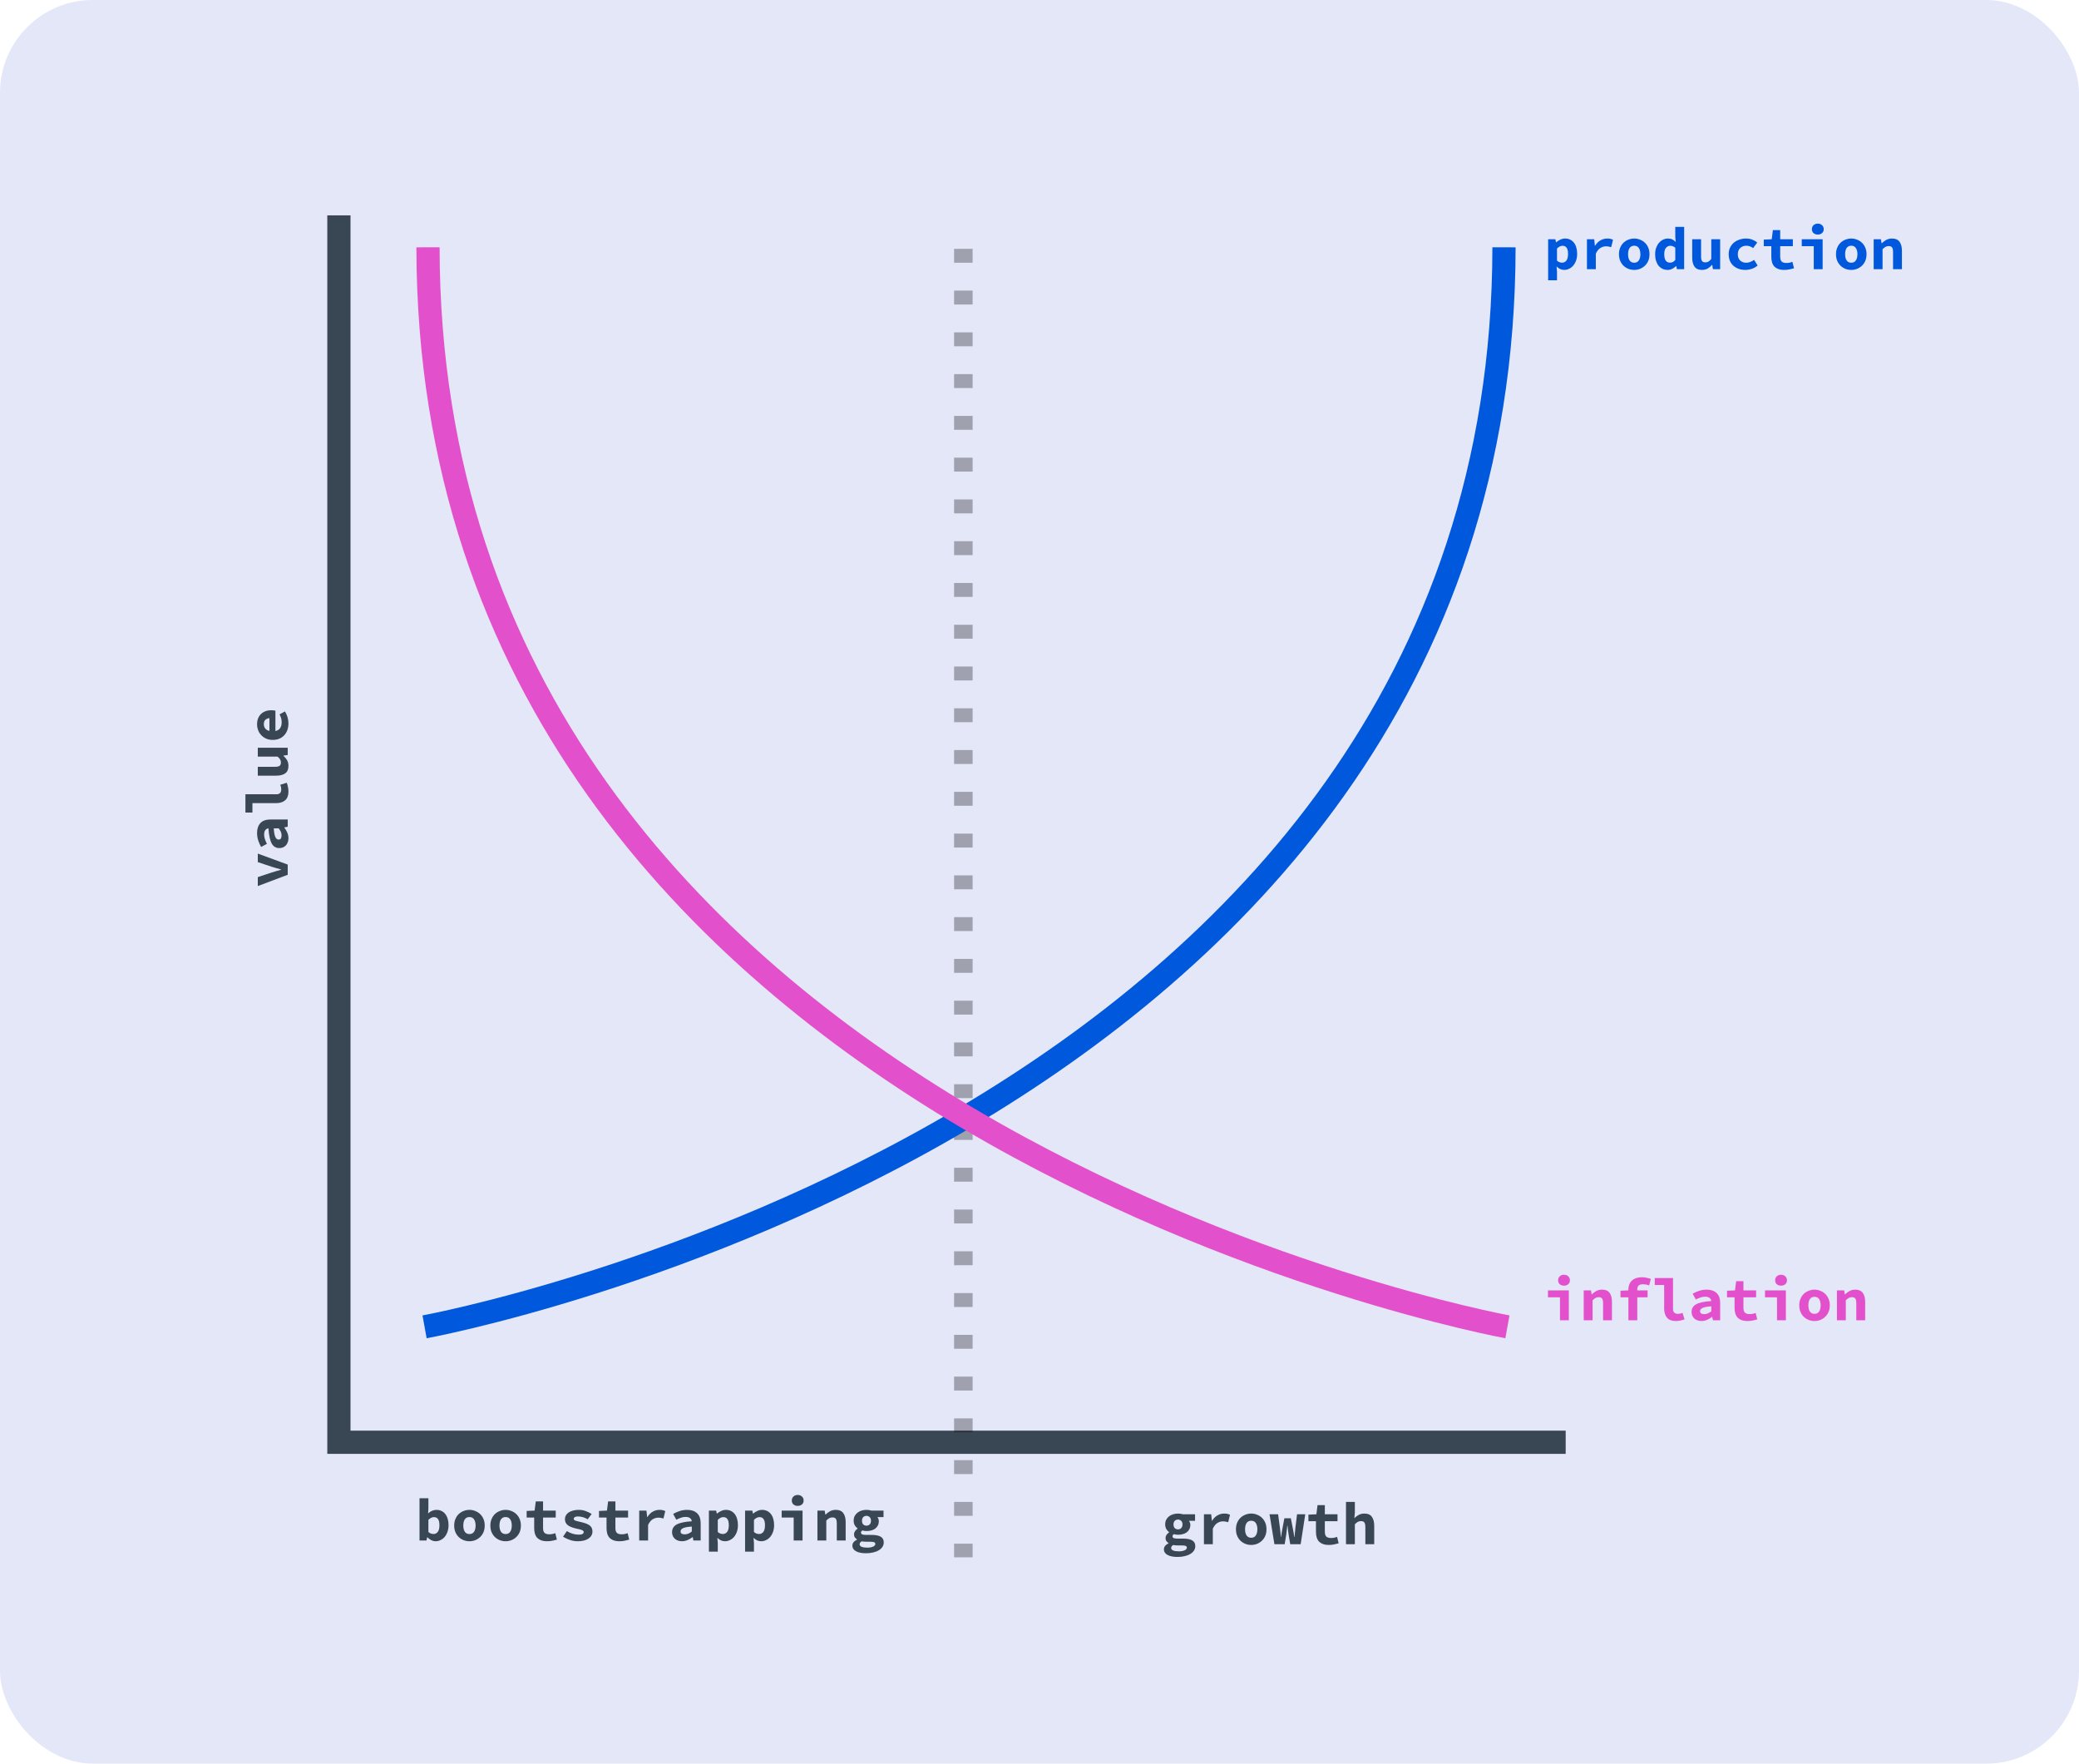 <svg width="448" height="380" viewBox="0 0 448 380" fill="none" xmlns="http://www.w3.org/2000/svg">
<rect width="448" height="380" rx="20" fill="#E3E7F8"/>
<path d="M73.029 46.403V310.758H337.384" stroke="#394653" stroke-width="5"/>
<path opacity="0.3" d="M207.591 53.612L207.591 335.552" stroke="black" stroke-width="4" stroke-dasharray="3 6"/>
<path d="M324.093 53.287C323.926 243.564 91.49 285.89 91.49 285.89" stroke="#0058DD" stroke-width="5"/>
<path d="M92.228 53.287C92.394 243.564 324.831 285.89 324.831 285.89" stroke="#E350CC" stroke-width="5"/>
<path d="M333.603 60.392V51.552H335.163L335.306 52.202H335.345C335.605 51.968 335.904 51.777 336.242 51.63C336.58 51.474 336.922 51.396 337.269 51.396C337.668 51.396 338.027 51.474 338.348 51.63C338.669 51.786 338.942 52.007 339.167 52.293C339.392 52.579 339.561 52.926 339.674 53.333C339.795 53.732 339.856 54.178 339.856 54.672C339.856 55.227 339.778 55.721 339.622 56.154C339.466 56.579 339.258 56.943 338.998 57.246C338.738 57.541 338.439 57.766 338.101 57.922C337.772 58.078 337.425 58.156 337.061 58.156C336.472 58.156 335.943 57.922 335.475 57.454H335.423L335.514 58.507V60.392H333.603ZM336.619 56.596C336.983 56.596 337.286 56.449 337.529 56.154C337.772 55.851 337.893 55.365 337.893 54.698C337.893 53.537 337.499 52.956 336.71 52.956C336.303 52.956 335.904 53.155 335.514 53.554V56.167C335.696 56.323 335.882 56.436 336.073 56.505C336.272 56.566 336.454 56.596 336.619 56.596ZM341.97 58V51.552H343.53L343.686 52.956H343.725C344.046 52.427 344.431 52.037 344.882 51.786C345.333 51.526 345.818 51.396 346.338 51.396C346.624 51.396 346.854 51.418 347.027 51.461C347.209 51.504 347.395 51.569 347.586 51.656L347.196 53.255C346.997 53.194 346.815 53.151 346.65 53.125C346.494 53.09 346.295 53.073 346.052 53.073C345.653 53.073 345.259 53.19 344.869 53.424C344.488 53.658 344.158 54.065 343.881 54.646V58H341.97ZM352.157 58.156C351.732 58.156 351.321 58.082 350.922 57.935C350.532 57.779 350.181 57.558 349.869 57.272C349.566 56.986 349.323 56.635 349.141 56.219C348.959 55.794 348.868 55.313 348.868 54.776C348.868 54.239 348.959 53.762 349.141 53.346C349.323 52.921 349.566 52.566 349.869 52.28C350.181 51.994 350.532 51.777 350.922 51.63C351.321 51.474 351.732 51.396 352.157 51.396C352.582 51.396 352.989 51.474 353.379 51.63C353.778 51.777 354.129 51.994 354.432 52.28C354.744 52.566 354.991 52.921 355.173 53.346C355.355 53.762 355.446 54.239 355.446 54.776C355.446 55.313 355.355 55.794 355.173 56.219C354.991 56.635 354.744 56.986 354.432 57.272C354.129 57.558 353.778 57.779 353.379 57.935C352.989 58.082 352.582 58.156 352.157 58.156ZM352.157 56.609C352.599 56.609 352.928 56.444 353.145 56.115C353.37 55.786 353.483 55.339 353.483 54.776C353.483 54.213 353.37 53.766 353.145 53.437C352.928 53.108 352.599 52.943 352.157 52.943C351.715 52.943 351.381 53.108 351.156 53.437C350.939 53.766 350.831 54.213 350.831 54.776C350.831 55.339 350.939 55.786 351.156 56.115C351.381 56.444 351.715 56.609 352.157 56.609ZM359.38 58.156C358.972 58.156 358.6 58.078 358.262 57.922C357.932 57.766 357.646 57.545 357.404 57.259C357.17 56.964 356.988 56.609 356.858 56.193C356.728 55.777 356.663 55.305 356.663 54.776C356.663 54.247 356.741 53.775 356.897 53.359C357.053 52.943 357.256 52.592 357.508 52.306C357.768 52.011 358.062 51.786 358.392 51.63C358.721 51.474 359.063 51.396 359.419 51.396C359.783 51.396 360.09 51.457 360.342 51.578C360.593 51.691 360.827 51.86 361.044 52.085H361.096L361.005 51.084V48.887H362.916V58H361.356L361.213 57.337H361.174C360.931 57.571 360.654 57.766 360.342 57.922C360.03 58.078 359.709 58.156 359.38 58.156ZM359.874 56.596C360.09 56.596 360.29 56.553 360.472 56.466C360.654 56.371 360.831 56.215 361.005 55.998V53.385C360.831 53.229 360.654 53.121 360.472 53.06C360.298 52.991 360.116 52.956 359.926 52.956C359.57 52.956 359.263 53.103 359.003 53.398C358.751 53.693 358.626 54.143 358.626 54.75C358.626 55.391 358.734 55.859 358.951 56.154C359.167 56.449 359.475 56.596 359.874 56.596ZM366.746 58.156C366.009 58.156 365.476 57.922 365.147 57.454C364.817 56.986 364.653 56.345 364.653 55.53V51.552H366.564V55.283C366.564 55.716 366.629 56.033 366.759 56.232C366.889 56.431 367.136 56.531 367.5 56.531C367.742 56.531 367.955 56.479 368.137 56.375C368.327 56.271 368.535 56.076 368.761 55.79V51.552H370.672V58H369.112L368.969 57.077H368.917C368.631 57.406 368.314 57.671 367.968 57.87C367.621 58.061 367.214 58.156 366.746 58.156ZM376.101 58.156C375.589 58.156 375.117 58.082 374.684 57.935C374.25 57.779 373.869 57.558 373.54 57.272C373.219 56.986 372.968 56.635 372.786 56.219C372.604 55.794 372.513 55.313 372.513 54.776C372.513 54.239 372.612 53.762 372.812 53.346C373.02 52.921 373.293 52.566 373.631 52.28C373.977 51.994 374.376 51.777 374.827 51.63C375.277 51.474 375.75 51.396 376.244 51.396C376.755 51.396 377.214 51.478 377.622 51.643C378.038 51.808 378.384 52.016 378.662 52.267L377.778 53.45C377.301 53.112 376.824 52.943 376.348 52.943C375.793 52.943 375.342 53.108 374.996 53.437C374.649 53.766 374.476 54.213 374.476 54.776C374.476 55.339 374.64 55.786 374.97 56.115C375.308 56.444 375.745 56.609 376.283 56.609C376.621 56.609 376.928 56.548 377.206 56.427C377.492 56.306 377.752 56.163 377.986 55.998L378.753 57.207C378.363 57.536 377.934 57.779 377.466 57.935C376.998 58.082 376.543 58.156 376.101 58.156ZM384.481 58.156C383.969 58.156 383.536 58.087 383.181 57.948C382.825 57.809 382.535 57.619 382.31 57.376C382.093 57.125 381.937 56.826 381.842 56.479C381.746 56.132 381.699 55.747 381.699 55.322V53.047H380.074V51.63L381.79 51.552L382.037 49.576H383.61V51.552H386.34V53.047H383.61V55.309C383.61 55.803 383.718 56.154 383.935 56.362C384.151 56.561 384.498 56.661 384.975 56.661C385.217 56.661 385.438 56.639 385.638 56.596C385.846 56.553 386.049 56.496 386.249 56.427L386.587 57.805C386.301 57.892 385.984 57.97 385.638 58.039C385.3 58.117 384.914 58.156 384.481 58.156ZM390.846 58V53.047H388.259V51.552H392.757V58H390.846ZM391.717 50.538C391.344 50.538 391.036 50.434 390.794 50.226C390.56 50.018 390.443 49.736 390.443 49.381C390.443 49.026 390.56 48.74 390.794 48.523C391.036 48.298 391.344 48.185 391.717 48.185C392.089 48.185 392.393 48.298 392.627 48.523C392.869 48.74 392.991 49.026 392.991 49.381C392.991 49.736 392.869 50.018 392.627 50.226C392.393 50.434 392.089 50.538 391.717 50.538ZM398.926 58.156C398.502 58.156 398.09 58.082 397.691 57.935C397.301 57.779 396.95 57.558 396.638 57.272C396.335 56.986 396.092 56.635 395.91 56.219C395.728 55.794 395.637 55.313 395.637 54.776C395.637 54.239 395.728 53.762 395.91 53.346C396.092 52.921 396.335 52.566 396.638 52.28C396.95 51.994 397.301 51.777 397.691 51.63C398.09 51.474 398.502 51.396 398.926 51.396C399.351 51.396 399.758 51.474 400.148 51.63C400.547 51.777 400.898 51.994 401.201 52.28C401.513 52.566 401.76 52.921 401.942 53.346C402.124 53.762 402.215 54.239 402.215 54.776C402.215 55.313 402.124 55.794 401.942 56.219C401.76 56.635 401.513 56.986 401.201 57.272C400.898 57.558 400.547 57.779 400.148 57.935C399.758 58.082 399.351 58.156 398.926 58.156ZM398.926 56.609C399.368 56.609 399.698 56.444 399.914 56.115C400.14 55.786 400.252 55.339 400.252 54.776C400.252 54.213 400.14 53.766 399.914 53.437C399.698 53.108 399.368 52.943 398.926 52.943C398.484 52.943 398.151 53.108 397.925 53.437C397.709 53.766 397.6 54.213 397.6 54.776C397.6 55.339 397.709 55.786 397.925 56.115C398.151 56.444 398.484 56.609 398.926 56.609ZM403.757 58V51.552H405.317L405.46 52.41H405.512C405.79 52.133 406.106 51.894 406.461 51.695C406.825 51.496 407.25 51.396 407.735 51.396C408.463 51.396 408.996 51.63 409.334 52.098C409.672 52.566 409.841 53.207 409.841 54.022V58H407.93V54.269C407.93 53.836 407.861 53.519 407.722 53.32C407.584 53.121 407.337 53.021 406.981 53.021C406.721 53.021 406.492 53.077 406.292 53.19C406.102 53.303 405.894 53.472 405.668 53.697V58H403.757Z" fill="#0058DD"/>
<path d="M93.86 332.086C93.556 332.086 93.253 332.013 92.95 331.865C92.655 331.718 92.373 331.506 92.105 331.228H92.053L91.897 331.93H90.402V322.817H92.313V325.053L92.248 326.067H92.287C92.529 325.833 92.807 325.651 93.119 325.521C93.431 325.391 93.743 325.326 94.055 325.326C94.453 325.326 94.813 325.404 95.134 325.56C95.463 325.716 95.736 325.937 95.953 326.223C96.178 326.501 96.351 326.843 96.473 327.25C96.594 327.649 96.655 328.095 96.655 328.589C96.655 329.144 96.577 329.638 96.421 330.071C96.265 330.505 96.057 330.873 95.797 331.176C95.537 331.471 95.238 331.696 94.9 331.852C94.57 332.008 94.224 332.086 93.86 332.086ZM93.431 330.526C93.786 330.526 94.085 330.379 94.328 330.084C94.57 329.781 94.692 329.296 94.692 328.628C94.692 327.467 94.297 326.886 93.509 326.886C93.101 326.886 92.703 327.086 92.313 327.484V330.097C92.495 330.253 92.681 330.366 92.872 330.435C93.071 330.496 93.257 330.526 93.431 330.526ZM101.161 332.086C100.736 332.086 100.324 332.013 99.926 331.865C99.536 331.709 99.185 331.488 98.873 331.202C98.569 330.916 98.327 330.565 98.145 330.149C97.963 329.725 97.872 329.244 97.872 328.706C97.872 328.169 97.963 327.692 98.145 327.276C98.327 326.852 98.569 326.496 98.873 326.21C99.185 325.924 99.536 325.708 99.926 325.56C100.324 325.404 100.736 325.326 101.161 325.326C101.585 325.326 101.993 325.404 102.383 325.56C102.781 325.708 103.132 325.924 103.436 326.21C103.748 326.496 103.995 326.852 104.177 327.276C104.359 327.692 104.45 328.169 104.45 328.706C104.45 329.244 104.359 329.725 104.177 330.149C103.995 330.565 103.748 330.916 103.436 331.202C103.132 331.488 102.781 331.709 102.383 331.865C101.993 332.013 101.585 332.086 101.161 332.086ZM101.161 330.539C101.603 330.539 101.932 330.375 102.149 330.045C102.374 329.716 102.487 329.27 102.487 328.706C102.487 328.143 102.374 327.697 102.149 327.367C101.932 327.038 101.603 326.873 101.161 326.873C100.719 326.873 100.385 327.038 100.16 327.367C99.943 327.697 99.835 328.143 99.835 328.706C99.835 329.27 99.943 329.716 100.16 330.045C100.385 330.375 100.719 330.539 101.161 330.539ZM108.956 332.086C108.531 332.086 108.119 332.013 107.721 331.865C107.331 331.709 106.98 331.488 106.668 331.202C106.364 330.916 106.122 330.565 105.94 330.149C105.758 329.725 105.667 329.244 105.667 328.706C105.667 328.169 105.758 327.692 105.94 327.276C106.122 326.852 106.364 326.496 106.668 326.21C106.98 325.924 107.331 325.708 107.721 325.56C108.119 325.404 108.531 325.326 108.956 325.326C109.38 325.326 109.788 325.404 110.178 325.56C110.576 325.708 110.927 325.924 111.231 326.21C111.543 326.496 111.79 326.852 111.972 327.276C112.154 327.692 112.245 328.169 112.245 328.706C112.245 329.244 112.154 329.725 111.972 330.149C111.79 330.565 111.543 330.916 111.231 331.202C110.927 331.488 110.576 331.709 110.178 331.865C109.788 332.013 109.38 332.086 108.956 332.086ZM108.956 330.539C109.398 330.539 109.727 330.375 109.944 330.045C110.169 329.716 110.282 329.27 110.282 328.706C110.282 328.143 110.169 327.697 109.944 327.367C109.727 327.038 109.398 326.873 108.956 326.873C108.514 326.873 108.18 327.038 107.955 327.367C107.738 327.697 107.63 328.143 107.63 328.706C107.63 329.27 107.738 329.716 107.955 330.045C108.18 330.375 108.514 330.539 108.956 330.539ZM117.894 332.086C117.383 332.086 116.95 332.017 116.594 331.878C116.239 331.74 115.949 331.549 115.723 331.306C115.507 331.055 115.351 330.756 115.255 330.409C115.16 330.063 115.112 329.677 115.112 329.252V326.977H113.487V325.56L115.203 325.482L115.45 323.506H117.023V325.482H119.753V326.977H117.023V329.239C117.023 329.733 117.132 330.084 117.348 330.292C117.565 330.492 117.912 330.591 118.388 330.591C118.631 330.591 118.852 330.57 119.051 330.526C119.259 330.483 119.463 330.427 119.662 330.357L120 331.735C119.714 331.822 119.398 331.9 119.051 331.969C118.713 332.047 118.328 332.086 117.894 332.086ZM124.493 332.086C123.913 332.086 123.345 331.991 122.79 331.8C122.236 331.61 121.75 331.376 121.334 331.098L122.153 329.902C122.552 330.154 122.968 330.344 123.401 330.474C123.835 330.604 124.285 330.669 124.753 330.669C125.109 330.669 125.369 330.617 125.533 330.513C125.698 330.409 125.78 330.279 125.78 330.123C125.78 330.037 125.754 329.959 125.702 329.889C125.659 329.82 125.577 329.759 125.455 329.707C125.343 329.647 125.182 329.59 124.974 329.538C124.766 329.486 124.506 329.426 124.194 329.356C123.319 329.166 122.691 328.91 122.309 328.589C121.928 328.26 121.737 327.844 121.737 327.341C121.737 327.047 121.807 326.774 121.945 326.522C122.084 326.271 122.279 326.059 122.53 325.885C122.79 325.712 123.102 325.578 123.466 325.482C123.83 325.378 124.242 325.326 124.701 325.326C125.282 325.326 125.806 325.422 126.274 325.612C126.751 325.794 127.158 325.994 127.496 326.21L126.638 327.354C126.309 327.155 125.967 327.003 125.611 326.899C125.256 326.795 124.896 326.743 124.532 326.743C124.229 326.743 124.004 326.791 123.856 326.886C123.709 326.982 123.635 327.103 123.635 327.25C123.635 327.432 123.748 327.562 123.973 327.64C124.199 327.718 124.584 327.818 125.13 327.939C125.624 328.052 126.036 328.173 126.365 328.303C126.695 328.433 126.955 328.581 127.145 328.745C127.336 328.91 127.47 329.096 127.548 329.304C127.626 329.512 127.665 329.746 127.665 330.006C127.665 330.301 127.596 330.574 127.457 330.825C127.319 331.077 127.115 331.298 126.846 331.488C126.586 331.67 126.257 331.818 125.858 331.93C125.468 332.034 125.013 332.086 124.493 332.086ZM133.484 332.086C132.973 332.086 132.54 332.017 132.184 331.878C131.829 331.74 131.539 331.549 131.313 331.306C131.097 331.055 130.941 330.756 130.845 330.409C130.75 330.063 130.702 329.677 130.702 329.252V326.977H129.077V325.56L130.793 325.482L131.04 323.506H132.613V325.482H135.343V326.977H132.613V329.239C132.613 329.733 132.722 330.084 132.938 330.292C133.155 330.492 133.502 330.591 133.978 330.591C134.221 330.591 134.442 330.57 134.641 330.526C134.849 330.483 135.053 330.427 135.252 330.357L135.59 331.735C135.304 331.822 134.988 331.9 134.641 331.969C134.303 332.047 133.918 332.086 133.484 332.086ZM137.743 331.93V325.482H139.303L139.459 326.886H139.498C139.819 326.358 140.205 325.968 140.655 325.716C141.106 325.456 141.591 325.326 142.111 325.326C142.397 325.326 142.627 325.348 142.8 325.391C142.982 325.435 143.169 325.5 143.359 325.586L142.969 327.185C142.77 327.125 142.588 327.081 142.423 327.055C142.267 327.021 142.068 327.003 141.825 327.003C141.427 327.003 141.032 327.12 140.642 327.354C140.261 327.588 139.932 327.996 139.654 328.576V331.93H137.743ZM146.942 332.086C146.613 332.086 146.318 332.034 146.058 331.93C145.798 331.835 145.577 331.701 145.395 331.527C145.213 331.345 145.07 331.137 144.966 330.903C144.871 330.669 144.823 330.414 144.823 330.136C144.823 329.772 144.901 329.456 145.057 329.187C145.213 328.91 145.46 328.676 145.798 328.485C146.145 328.295 146.587 328.143 147.124 328.03C147.661 327.909 148.311 327.827 149.074 327.783C149.039 327.489 148.909 327.259 148.684 327.094C148.467 326.93 148.138 326.847 147.696 326.847C147.384 326.847 147.068 326.904 146.747 327.016C146.435 327.12 146.097 327.263 145.733 327.445L145.057 326.197C145.499 325.946 145.971 325.738 146.474 325.573C146.985 325.409 147.518 325.326 148.073 325.326C148.974 325.326 149.685 325.565 150.205 326.041C150.725 326.518 150.985 327.25 150.985 328.238V331.93H149.425L149.282 331.202H149.23C148.901 331.454 148.541 331.666 148.151 331.839C147.761 332.004 147.358 332.086 146.942 332.086ZM147.553 330.604C147.839 330.604 148.108 330.548 148.359 330.435C148.61 330.314 148.849 330.167 149.074 329.993V328.927C148.597 328.953 148.203 328.997 147.891 329.057C147.579 329.118 147.332 329.196 147.15 329.291C146.968 329.378 146.838 329.482 146.76 329.603C146.691 329.725 146.656 329.855 146.656 329.993C146.656 330.201 146.734 330.357 146.89 330.461C147.055 330.557 147.276 330.604 147.553 330.604ZM152.761 334.322V325.482H154.321L154.464 326.132H154.503C154.763 325.898 155.062 325.708 155.4 325.56C155.738 325.404 156.08 325.326 156.427 325.326C156.826 325.326 157.185 325.404 157.506 325.56C157.827 325.716 158.1 325.937 158.325 326.223C158.55 326.509 158.719 326.856 158.832 327.263C158.953 327.662 159.014 328.108 159.014 328.602C159.014 329.157 158.936 329.651 158.78 330.084C158.624 330.509 158.416 330.873 158.156 331.176C157.896 331.471 157.597 331.696 157.259 331.852C156.93 332.008 156.583 332.086 156.219 332.086C155.63 332.086 155.101 331.852 154.633 331.384H154.581L154.672 332.437V334.322H152.761ZM155.777 330.526C156.141 330.526 156.444 330.379 156.687 330.084C156.93 329.781 157.051 329.296 157.051 328.628C157.051 327.467 156.657 326.886 155.868 326.886C155.461 326.886 155.062 327.086 154.672 327.484V330.097C154.854 330.253 155.04 330.366 155.231 330.435C155.43 330.496 155.612 330.526 155.777 330.526ZM160.556 334.322V325.482H162.116L162.259 326.132H162.298C162.558 325.898 162.857 325.708 163.195 325.56C163.533 325.404 163.875 325.326 164.222 325.326C164.621 325.326 164.98 325.404 165.301 325.56C165.622 325.716 165.895 325.937 166.12 326.223C166.345 326.509 166.514 326.856 166.627 327.263C166.748 327.662 166.809 328.108 166.809 328.602C166.809 329.157 166.731 329.651 166.575 330.084C166.419 330.509 166.211 330.873 165.951 331.176C165.691 331.471 165.392 331.696 165.054 331.852C164.725 332.008 164.378 332.086 164.014 332.086C163.425 332.086 162.896 331.852 162.428 331.384H162.376L162.467 332.437V334.322H160.556ZM163.572 330.526C163.936 330.526 164.239 330.379 164.482 330.084C164.725 329.781 164.846 329.296 164.846 328.628C164.846 327.467 164.452 326.886 163.663 326.886C163.256 326.886 162.857 327.086 162.467 327.484V330.097C162.649 330.253 162.835 330.366 163.026 330.435C163.225 330.496 163.407 330.526 163.572 330.526ZM171.029 331.93V326.977H168.442V325.482H172.94V331.93H171.029ZM171.9 324.468C171.527 324.468 171.22 324.364 170.977 324.156C170.743 323.948 170.626 323.667 170.626 323.311C170.626 322.956 170.743 322.67 170.977 322.453C171.22 322.228 171.527 322.115 171.9 322.115C172.273 322.115 172.576 322.228 172.81 322.453C173.053 322.67 173.174 322.956 173.174 323.311C173.174 323.667 173.053 323.948 172.81 324.156C172.576 324.364 172.273 324.468 171.9 324.468ZM176.146 331.93V325.482H177.706L177.849 326.34H177.901C178.178 326.063 178.495 325.825 178.85 325.625C179.214 325.426 179.639 325.326 180.124 325.326C180.852 325.326 181.385 325.56 181.723 326.028C182.061 326.496 182.23 327.138 182.23 327.952V331.93H180.319V328.199C180.319 327.766 180.25 327.45 180.111 327.25C179.972 327.051 179.725 326.951 179.37 326.951C179.11 326.951 178.88 327.008 178.681 327.12C178.49 327.233 178.282 327.402 178.057 327.627V331.93H176.146ZM186.606 334.673C186.19 334.673 185.8 334.639 185.436 334.569C185.08 334.509 184.773 334.409 184.513 334.27C184.253 334.14 184.049 333.971 183.902 333.763C183.754 333.555 183.681 333.308 183.681 333.022C183.681 332.494 184.014 332.065 184.682 331.735V331.683C184.5 331.571 184.344 331.428 184.214 331.254C184.092 331.081 184.032 330.856 184.032 330.578C184.032 330.362 184.101 330.145 184.24 329.928C184.387 329.712 184.573 329.525 184.799 329.369V329.317C184.565 329.161 184.365 328.945 184.201 328.667C184.036 328.381 183.954 328.048 183.954 327.666C183.954 327.276 184.027 326.938 184.175 326.652C184.331 326.358 184.534 326.115 184.786 325.924C185.037 325.725 185.327 325.578 185.657 325.482C185.995 325.378 186.346 325.326 186.71 325.326C187.108 325.326 187.464 325.378 187.776 325.482H190.389V326.886H189.089C189.158 326.982 189.223 327.107 189.284 327.263C189.344 327.411 189.375 327.567 189.375 327.731C189.375 328.104 189.305 328.425 189.167 328.693C189.028 328.962 188.837 329.187 188.595 329.369C188.361 329.543 188.079 329.673 187.75 329.759C187.429 329.846 187.082 329.889 186.71 329.889C186.432 329.889 186.138 329.846 185.826 329.759C185.73 329.829 185.657 329.898 185.605 329.967C185.561 330.037 185.54 330.128 185.54 330.24C185.54 330.414 185.626 330.539 185.8 330.617C185.973 330.687 186.25 330.721 186.632 330.721H187.828C188.677 330.721 189.323 330.847 189.765 331.098C190.215 331.35 190.441 331.766 190.441 332.346C190.441 332.684 190.35 332.996 190.168 333.282C189.986 333.568 189.73 333.811 189.401 334.01C189.071 334.218 188.668 334.379 188.192 334.491C187.715 334.613 187.186 334.673 186.606 334.673ZM186.71 328.732C186.978 328.732 187.208 328.646 187.399 328.472C187.589 328.29 187.685 328.022 187.685 327.666C187.685 327.328 187.589 327.068 187.399 326.886C187.208 326.704 186.978 326.613 186.71 326.613C186.441 326.613 186.211 326.704 186.021 326.886C185.839 327.068 185.748 327.328 185.748 327.666C185.748 328.022 185.839 328.29 186.021 328.472C186.211 328.646 186.441 328.732 186.71 328.732ZM186.879 333.464C187.399 333.464 187.819 333.391 188.14 333.243C188.46 333.096 188.621 332.91 188.621 332.684C188.621 332.476 188.525 332.342 188.335 332.281C188.144 332.221 187.862 332.19 187.49 332.19H186.684C186.45 332.19 186.255 332.182 186.099 332.164C185.951 332.156 185.817 332.134 185.696 332.099C185.531 332.203 185.414 332.303 185.345 332.398C185.275 332.502 185.241 332.615 185.241 332.736C185.241 332.979 185.384 333.161 185.67 333.282C185.964 333.404 186.367 333.464 186.879 333.464Z" fill="#394653"/>
<path d="M336.156 284.479V279.526H333.569V278.031H338.067V284.479H336.156ZM337.027 277.017C336.654 277.017 336.347 276.913 336.104 276.705C335.87 276.497 335.753 276.216 335.753 275.86C335.753 275.505 335.87 275.219 336.104 275.002C336.347 274.777 336.654 274.664 337.027 274.664C337.4 274.664 337.703 274.777 337.937 275.002C338.18 275.219 338.301 275.505 338.301 275.86C338.301 276.216 338.18 276.497 337.937 276.705C337.703 276.913 337.4 277.017 337.027 277.017ZM341.273 284.479V278.031H342.833L342.976 278.889H343.028C343.305 278.612 343.622 278.374 343.977 278.174C344.341 277.975 344.766 277.875 345.251 277.875C345.979 277.875 346.512 278.109 346.85 278.577C347.188 279.045 347.357 279.687 347.357 280.501V284.479H345.446V280.748C345.446 280.315 345.377 279.999 345.238 279.799C345.099 279.6 344.852 279.5 344.497 279.5C344.237 279.5 344.007 279.557 343.808 279.669C343.617 279.782 343.409 279.951 343.184 280.176V284.479H341.273ZM350.901 284.479V279.526H349.198V278.109L350.901 278.031V277.862C350.901 277.49 350.957 277.143 351.07 276.822C351.183 276.502 351.356 276.224 351.59 275.99C351.824 275.748 352.123 275.557 352.487 275.418C352.851 275.28 353.284 275.21 353.787 275.21C354.16 275.21 354.506 275.245 354.827 275.314C355.156 275.384 355.46 275.466 355.737 275.561L355.373 276.965C354.948 276.801 354.498 276.718 354.021 276.718C353.605 276.718 353.297 276.809 353.098 276.991C352.907 277.173 352.812 277.459 352.812 277.849V278.031H355.035V279.526H352.812V284.479H350.901ZM361.062 284.635C360.247 284.635 359.632 284.397 359.216 283.92C358.808 283.435 358.605 282.781 358.605 281.957V276.874H356.577V275.366H360.516V282.035C360.516 282.235 360.542 282.404 360.594 282.542C360.654 282.672 360.732 282.781 360.828 282.867C360.932 282.945 361.044 283.002 361.166 283.036C361.296 283.071 361.43 283.088 361.569 283.088C361.716 283.088 361.868 283.075 362.024 283.049C362.188 283.015 362.37 282.958 362.57 282.88L362.999 284.284C362.825 284.336 362.665 284.384 362.518 284.427C362.37 284.471 362.223 284.505 362.076 284.531C361.928 284.566 361.772 284.592 361.608 284.609C361.443 284.627 361.261 284.635 361.062 284.635ZM366.634 284.635C366.304 284.635 366.01 284.583 365.75 284.479C365.49 284.384 365.269 284.25 365.087 284.076C364.905 283.894 364.762 283.686 364.658 283.452C364.562 283.218 364.515 282.963 364.515 282.685C364.515 282.321 364.593 282.005 364.749 281.736C364.905 281.459 365.152 281.225 365.49 281.034C365.836 280.844 366.278 280.692 366.816 280.579C367.353 280.458 368.003 280.376 368.766 280.332C368.731 280.038 368.601 279.808 368.376 279.643C368.159 279.479 367.83 279.396 367.388 279.396C367.076 279.396 366.759 279.453 366.439 279.565C366.127 279.669 365.789 279.812 365.425 279.994L364.749 278.746C365.191 278.495 365.663 278.287 366.166 278.122C366.677 277.958 367.21 277.875 367.765 277.875C368.666 277.875 369.377 278.114 369.897 278.59C370.417 279.067 370.677 279.799 370.677 280.787V284.479H369.117L368.974 283.751H368.922C368.592 284.003 368.233 284.215 367.843 284.388C367.453 284.553 367.05 284.635 366.634 284.635ZM367.245 283.153C367.531 283.153 367.799 283.097 368.051 282.984C368.302 282.863 368.54 282.716 368.766 282.542V281.476C368.289 281.502 367.895 281.546 367.583 281.606C367.271 281.667 367.024 281.745 366.842 281.84C366.66 281.927 366.53 282.031 366.452 282.152C366.382 282.274 366.348 282.404 366.348 282.542C366.348 282.75 366.426 282.906 366.582 283.01C366.746 283.106 366.967 283.153 367.245 283.153ZM376.561 284.635C376.049 284.635 375.616 284.566 375.261 284.427C374.905 284.289 374.615 284.098 374.39 283.855C374.173 283.604 374.017 283.305 373.922 282.958C373.826 282.612 373.779 282.226 373.779 281.801V279.526H372.154V278.109L373.87 278.031L374.117 276.055H375.69V278.031H378.42V279.526H375.69V281.788C375.69 282.282 375.798 282.633 376.015 282.841C376.231 283.041 376.578 283.14 377.055 283.14C377.297 283.14 377.518 283.119 377.718 283.075C377.926 283.032 378.129 282.976 378.329 282.906L378.667 284.284C378.381 284.371 378.064 284.449 377.718 284.518C377.38 284.596 376.994 284.635 376.561 284.635ZM382.926 284.479V279.526H380.339V278.031H384.837V284.479H382.926ZM383.797 277.017C383.424 277.017 383.116 276.913 382.874 276.705C382.64 276.497 382.523 276.216 382.523 275.86C382.523 275.505 382.64 275.219 382.874 275.002C383.116 274.777 383.424 274.664 383.797 274.664C384.169 274.664 384.473 274.777 384.707 275.002C384.949 275.219 385.071 275.505 385.071 275.86C385.071 276.216 384.949 276.497 384.707 276.705C384.473 276.913 384.169 277.017 383.797 277.017ZM391.006 284.635C390.582 284.635 390.17 284.562 389.771 284.414C389.381 284.258 389.03 284.037 388.718 283.751C388.415 283.465 388.172 283.114 387.99 282.698C387.808 282.274 387.717 281.793 387.717 281.255C387.717 280.718 387.808 280.241 387.99 279.825C388.172 279.401 388.415 279.045 388.718 278.759C389.03 278.473 389.381 278.257 389.771 278.109C390.17 277.953 390.582 277.875 391.006 277.875C391.431 277.875 391.838 277.953 392.228 278.109C392.627 278.257 392.978 278.473 393.281 278.759C393.593 279.045 393.84 279.401 394.022 279.825C394.204 280.241 394.295 280.718 394.295 281.255C394.295 281.793 394.204 282.274 394.022 282.698C393.84 283.114 393.593 283.465 393.281 283.751C392.978 284.037 392.627 284.258 392.228 284.414C391.838 284.562 391.431 284.635 391.006 284.635ZM391.006 283.088C391.448 283.088 391.778 282.924 391.994 282.594C392.22 282.265 392.332 281.819 392.332 281.255C392.332 280.692 392.22 280.246 391.994 279.916C391.778 279.587 391.448 279.422 391.006 279.422C390.564 279.422 390.231 279.587 390.005 279.916C389.789 280.246 389.68 280.692 389.68 281.255C389.68 281.819 389.789 282.265 390.005 282.594C390.231 282.924 390.564 283.088 391.006 283.088ZM395.837 284.479V278.031H397.397L397.54 278.889H397.592C397.87 278.612 398.186 278.374 398.541 278.174C398.905 277.975 399.33 277.875 399.815 277.875C400.543 277.875 401.076 278.109 401.414 278.577C401.752 279.045 401.921 279.687 401.921 280.501V284.479H400.01V280.748C400.01 280.315 399.941 279.999 399.802 279.799C399.664 279.6 399.417 279.5 399.061 279.5C398.801 279.5 398.572 279.557 398.372 279.669C398.182 279.782 397.974 279.951 397.748 280.176V284.479H395.837Z" fill="#E350CC"/>
<path d="M253.735 335.47C253.319 335.47 252.929 335.435 252.565 335.366C252.209 335.305 251.902 335.205 251.642 335.067C251.382 334.937 251.178 334.768 251.031 334.56C250.883 334.352 250.81 334.105 250.81 333.819C250.81 333.29 251.143 332.861 251.811 332.532V332.48C251.629 332.367 251.473 332.224 251.343 332.051C251.221 331.877 251.161 331.652 251.161 331.375C251.161 331.158 251.23 330.941 251.369 330.725C251.516 330.508 251.702 330.322 251.928 330.166V330.114C251.694 329.958 251.494 329.741 251.33 329.464C251.165 329.178 251.083 328.844 251.083 328.463C251.083 328.073 251.156 327.735 251.304 327.449C251.46 327.154 251.663 326.911 251.915 326.721C252.166 326.521 252.456 326.374 252.786 326.279C253.124 326.175 253.475 326.123 253.839 326.123C254.237 326.123 254.593 326.175 254.905 326.279H257.518V327.683H256.218C256.287 327.778 256.352 327.904 256.413 328.06C256.473 328.207 256.504 328.363 256.504 328.528C256.504 328.9 256.434 329.221 256.296 329.49C256.157 329.758 255.966 329.984 255.724 330.166C255.49 330.339 255.208 330.469 254.879 330.556C254.558 330.642 254.211 330.686 253.839 330.686C253.561 330.686 253.267 330.642 252.955 330.556C252.859 330.625 252.786 330.694 252.734 330.764C252.69 330.833 252.669 330.924 252.669 331.037C252.669 331.21 252.755 331.336 252.929 331.414C253.102 331.483 253.379 331.518 253.761 331.518H254.957C255.806 331.518 256.452 331.643 256.894 331.895C257.344 332.146 257.57 332.562 257.57 333.143C257.57 333.481 257.479 333.793 257.297 334.079C257.115 334.365 256.859 334.607 256.53 334.807C256.2 335.015 255.797 335.175 255.321 335.288C254.844 335.409 254.315 335.47 253.735 335.47ZM253.839 329.529C254.107 329.529 254.337 329.442 254.528 329.269C254.718 329.087 254.814 328.818 254.814 328.463C254.814 328.125 254.718 327.865 254.528 327.683C254.337 327.501 254.107 327.41 253.839 327.41C253.57 327.41 253.34 327.501 253.15 327.683C252.968 327.865 252.877 328.125 252.877 328.463C252.877 328.818 252.968 329.087 253.15 329.269C253.34 329.442 253.57 329.529 253.839 329.529ZM254.008 334.261C254.528 334.261 254.948 334.187 255.269 334.04C255.589 333.892 255.75 333.706 255.75 333.481C255.75 333.273 255.654 333.138 255.464 333.078C255.273 333.017 254.991 332.987 254.619 332.987H253.813C253.579 332.987 253.384 332.978 253.228 332.961C253.08 332.952 252.946 332.93 252.825 332.896C252.66 333 252.543 333.099 252.474 333.195C252.404 333.299 252.37 333.411 252.37 333.533C252.37 333.775 252.513 333.957 252.799 334.079C253.093 334.2 253.496 334.261 254.008 334.261ZM259.436 332.727V326.279H260.996L261.152 327.683H261.191C261.512 327.154 261.898 326.764 262.348 326.513C262.799 326.253 263.284 326.123 263.804 326.123C264.09 326.123 264.32 326.144 264.493 326.188C264.675 326.231 264.862 326.296 265.052 326.383L264.662 327.982C264.463 327.921 264.281 327.878 264.116 327.852C263.96 327.817 263.761 327.8 263.518 327.8C263.12 327.8 262.725 327.917 262.335 328.151C261.954 328.385 261.625 328.792 261.347 329.373V332.727H259.436ZM269.623 332.883C269.199 332.883 268.787 332.809 268.388 332.662C267.998 332.506 267.647 332.285 267.335 331.999C267.032 331.713 266.789 331.362 266.607 330.946C266.425 330.521 266.334 330.04 266.334 329.503C266.334 328.965 266.425 328.489 266.607 328.073C266.789 327.648 267.032 327.293 267.335 327.007C267.647 326.721 267.998 326.504 268.388 326.357C268.787 326.201 269.199 326.123 269.623 326.123C270.048 326.123 270.455 326.201 270.845 326.357C271.244 326.504 271.595 326.721 271.898 327.007C272.21 327.293 272.457 327.648 272.639 328.073C272.821 328.489 272.912 328.965 272.912 329.503C272.912 330.04 272.821 330.521 272.639 330.946C272.457 331.362 272.21 331.713 271.898 331.999C271.595 332.285 271.244 332.506 270.845 332.662C270.455 332.809 270.048 332.883 269.623 332.883ZM269.623 331.336C270.065 331.336 270.395 331.171 270.611 330.842C270.837 330.512 270.949 330.066 270.949 329.503C270.949 328.939 270.837 328.493 270.611 328.164C270.395 327.834 270.065 327.67 269.623 327.67C269.181 327.67 268.848 327.834 268.622 328.164C268.406 328.493 268.297 328.939 268.297 329.503C268.297 330.066 268.406 330.512 268.622 330.842C268.848 331.171 269.181 331.336 269.623 331.336ZM274.623 332.727L273.57 326.279H275.416L275.819 329.269C275.863 329.589 275.897 329.906 275.923 330.218C275.949 330.53 275.984 330.85 276.027 331.18H276.066C276.11 330.85 276.153 330.525 276.196 330.205C276.24 329.884 276.296 329.572 276.365 329.269L276.768 327.137H278.159L278.575 329.269C278.645 329.589 278.705 329.906 278.757 330.218C278.809 330.53 278.857 330.85 278.9 331.18H278.952C278.996 330.85 279.026 330.53 279.043 330.218C279.069 329.906 279.1 329.589 279.134 329.269L279.498 326.279H281.266L280.278 332.727H278.029L277.678 330.634C277.635 330.356 277.596 330.062 277.561 329.75C277.527 329.438 277.488 329.095 277.444 328.723H277.392C277.366 329 277.336 329.286 277.301 329.581C277.267 329.875 277.223 330.226 277.171 330.634L276.833 332.727H274.623ZM286.357 332.883C285.846 332.883 285.413 332.813 285.057 332.675C284.702 332.536 284.412 332.345 284.186 332.103C283.97 331.851 283.814 331.552 283.718 331.206C283.623 330.859 283.575 330.473 283.575 330.049V327.774H281.95V326.357L283.666 326.279L283.913 324.303H285.486V326.279H288.216V327.774H285.486V330.036C285.486 330.53 285.595 330.881 285.811 331.089C286.028 331.288 286.375 331.388 286.851 331.388C287.094 331.388 287.315 331.366 287.514 331.323C287.722 331.279 287.926 331.223 288.125 331.154L288.463 332.532C288.177 332.618 287.861 332.696 287.514 332.766C287.176 332.844 286.791 332.883 286.357 332.883ZM290.044 332.727V323.614H291.955V325.85L291.851 327.085H291.89C292.133 326.833 292.428 326.612 292.774 326.422C293.121 326.222 293.541 326.123 294.035 326.123C294.763 326.123 295.292 326.357 295.621 326.825C295.959 327.293 296.128 327.934 296.128 328.749V332.727H294.217V328.996C294.217 328.562 294.148 328.246 294.009 328.047C293.871 327.847 293.624 327.748 293.268 327.748C293.008 327.748 292.779 327.804 292.579 327.917C292.389 328.029 292.181 328.198 291.955 328.424V332.727H290.044Z" fill="#394653"/>
<path d="M62 188.486L55.552 190.917L55.552 188.993L58.594 187.979C58.923 187.875 59.253 187.775 59.582 187.68C59.911 187.585 60.245 187.489 60.583 187.394L60.583 187.342C60.245 187.247 59.911 187.156 59.582 187.069C59.253 186.974 58.923 186.874 58.594 186.77L55.552 185.756L55.552 183.923L62 186.289L62 188.486ZM62.156 180.613C62.156 180.942 62.104 181.237 62 181.497C61.905 181.757 61.77 181.978 61.597 182.16C61.415 182.342 61.207 182.485 60.973 182.589C60.739 182.684 60.483 182.732 60.206 182.732C59.842 182.732 59.526 182.654 59.257 182.498C58.98 182.342 58.746 182.095 58.555 181.757C58.364 181.41 58.213 180.968 58.1 180.431C57.979 179.894 57.896 179.244 57.853 178.481C57.558 178.516 57.329 178.646 57.164 178.871C56.999 179.088 56.917 179.417 56.917 179.859C56.917 180.171 56.973 180.487 57.086 180.808C57.19 181.12 57.333 181.458 57.515 181.822L56.267 182.498C56.016 182.056 55.808 181.584 55.643 181.081C55.478 180.57 55.396 180.037 55.396 179.482C55.396 178.581 55.634 177.87 56.111 177.35C56.588 176.83 57.32 176.57 58.308 176.57L62 176.57L62 178.13L61.272 178.273L61.272 178.325C61.523 178.654 61.736 179.014 61.909 179.404C62.074 179.794 62.156 180.197 62.156 180.613ZM60.674 180.002C60.674 179.716 60.618 179.447 60.505 179.196C60.384 178.945 60.236 178.706 60.063 178.481L58.997 178.481C59.023 178.958 59.066 179.352 59.127 179.664C59.188 179.976 59.266 180.223 59.361 180.405C59.448 180.587 59.552 180.717 59.673 180.795C59.794 180.864 59.924 180.899 60.063 180.899C60.271 180.899 60.427 180.821 60.531 180.665C60.626 180.5 60.674 180.279 60.674 180.002ZM62.156 170.595C62.156 171.41 61.918 172.025 61.441 172.441C60.956 172.848 60.301 173.052 59.478 173.052L54.395 173.052L54.395 175.08L52.887 175.08L52.887 171.141L59.556 171.141C59.755 171.141 59.924 171.115 60.063 171.063C60.193 171.002 60.301 170.924 60.388 170.829C60.466 170.725 60.522 170.612 60.557 170.491C60.592 170.361 60.609 170.227 60.609 170.088C60.609 169.941 60.596 169.789 60.57 169.633C60.535 169.468 60.479 169.286 60.401 169.087L61.805 168.658C61.857 168.831 61.905 168.992 61.948 169.139C61.991 169.286 62.026 169.434 62.052 169.581C62.087 169.728 62.113 169.884 62.13 170.049C62.147 170.214 62.156 170.396 62.156 170.595ZM62.156 165.036C62.156 165.773 61.922 166.306 61.454 166.635C60.986 166.964 60.345 167.129 59.53 167.129L55.552 167.129L55.552 165.218L59.283 165.218C59.716 165.218 60.033 165.153 60.232 165.023C60.431 164.893 60.531 164.646 60.531 164.282C60.531 164.039 60.479 163.827 60.375 163.645C60.271 163.454 60.076 163.246 59.79 163.021L55.552 163.021L55.552 161.11L62 161.11L62 162.67L61.077 162.813L61.077 162.865C61.406 163.151 61.671 163.467 61.87 163.814C62.061 164.161 62.156 164.568 62.156 165.036ZM62.156 155.85C62.156 156.353 62.082 156.825 61.935 157.267C61.779 157.701 61.558 158.078 61.272 158.398C60.986 158.719 60.635 158.97 60.219 159.152C59.794 159.334 59.313 159.425 58.776 159.425C58.247 159.425 57.775 159.334 57.359 159.152C56.934 158.962 56.579 158.71 56.293 158.398C55.998 158.086 55.777 157.731 55.63 157.332C55.474 156.925 55.396 156.505 55.396 156.071C55.396 155.577 55.474 155.14 55.63 154.758C55.786 154.377 56.003 154.061 56.28 153.809C56.557 153.549 56.887 153.354 57.268 153.224C57.641 153.094 58.048 153.029 58.49 153.029C58.663 153.029 58.832 153.042 58.997 153.068C59.153 153.086 59.27 153.103 59.348 153.12L59.348 157.514C59.816 157.419 60.158 157.207 60.375 156.877C60.592 156.548 60.7 156.119 60.7 155.59C60.7 155.296 60.661 155.018 60.583 154.758C60.505 154.49 60.392 154.212 60.245 153.926L61.402 153.289C61.636 153.662 61.822 154.074 61.961 154.524C62.091 154.975 62.156 155.417 62.156 155.85ZM56.852 156.006C56.852 156.388 56.952 156.708 57.151 156.968C57.35 157.22 57.654 157.393 58.061 157.488L58.061 154.732C57.255 154.828 56.852 155.252 56.852 156.006Z" fill="#394653"/>
</svg>
